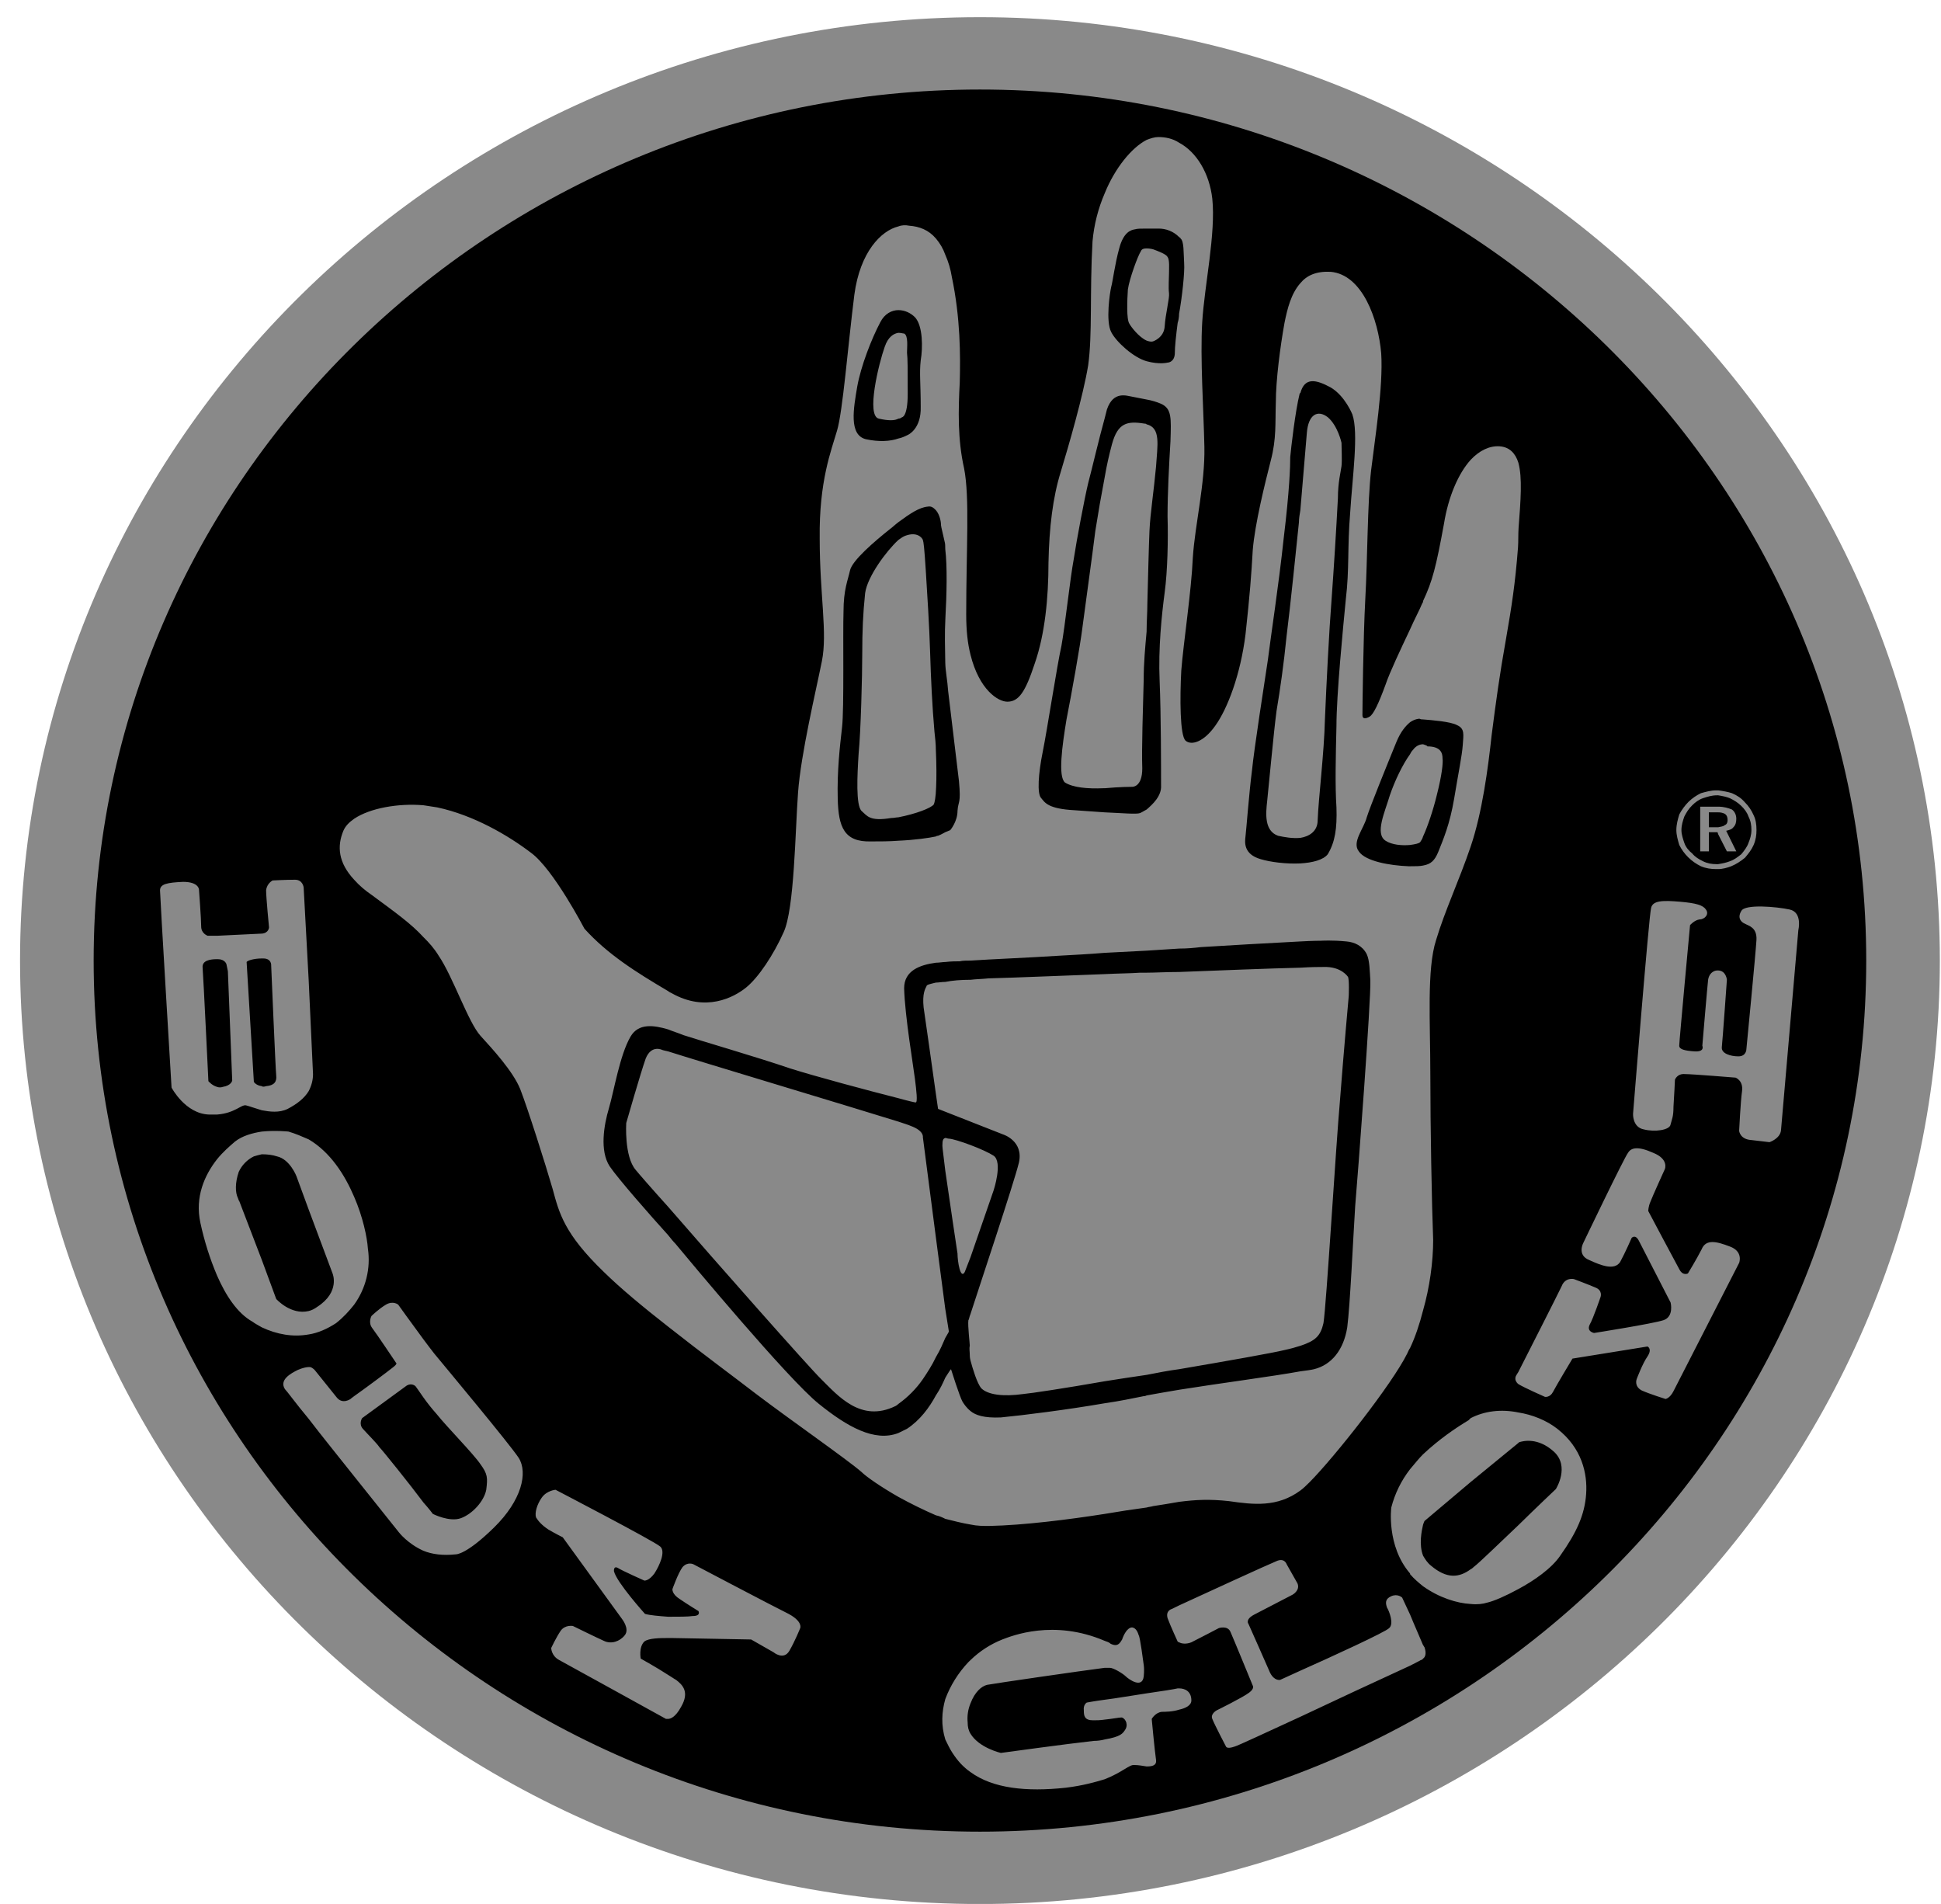 <svg xmlns="http://www.w3.org/2000/svg" width="52" height="51" viewBox="0 0 52 51" fill="none"><path fill-rule="evenodd" clip-rule="evenodd" d="M26.253 51.002C40.407 51.002 51.969 39.64 51.969 25.731C51.969 11.822 40.407 0.46 26.253 0.46C12.099 0.46 0.537 11.822 0.537 25.731C0.537 39.64 12.099 51.002 26.253 51.002Z" fill="#898989"></path><path fill-rule="evenodd" clip-rule="evenodd" d="M26.253 49.064C39.324 49.064 49.997 38.576 49.997 25.731C49.997 12.886 39.324 2.398 26.253 2.398C13.182 2.398 2.509 12.886 2.509 25.731C2.509 38.576 13.182 49.064 26.253 49.064Z" fill="black"></path><path fill-rule="evenodd" clip-rule="evenodd" d="M5.815 34.168C5.622 33.714 5.474 33.243 5.37 32.762C5.215 32.059 5.486 31.47 5.815 31.052C5.969 30.861 6.143 30.71 6.298 30.577C6.491 30.425 6.762 30.349 7.013 30.311C7.381 30.273 7.729 30.311 7.729 30.311C7.922 30.368 8.096 30.444 8.27 30.52C8.85 30.862 9.237 31.47 9.488 32.059C9.72 32.591 9.836 33.142 9.856 33.446C9.934 33.974 9.802 34.511 9.488 34.947C9.353 35.118 9.198 35.289 9.005 35.441C8.773 35.593 8.522 35.707 8.27 35.745C7.845 35.821 7.419 35.745 7.014 35.555C6.917 35.498 6.84 35.46 6.763 35.403C6.356 35.175 6.047 34.699 5.815 34.168ZM40.683 14.145C40.739 13.406 40.788 12.794 40.677 12.392C40.599 12.146 40.444 11.974 40.174 11.955C39.903 11.937 39.632 12.07 39.401 12.316C39.072 12.677 38.801 13.304 38.685 14.027C38.473 15.185 38.376 15.566 38.125 16.098C38.125 16.117 38.125 16.136 38.105 16.155C38.028 16.345 37.892 16.592 37.776 16.858C37.525 17.39 37.235 17.998 37.119 18.34C36.925 18.872 36.79 19.138 36.694 19.195C36.597 19.252 36.5 19.271 36.5 19.157C36.5 19.024 36.52 17.086 36.577 16.041C36.635 15.015 36.635 13.438 36.732 12.602C36.829 11.785 37.061 10.359 37.003 9.466C36.925 8.554 36.5 7.357 35.649 7.281C35.263 7.262 35.011 7.376 34.837 7.585C34.586 7.87 34.489 8.269 34.412 8.649C34.296 9.295 34.18 10.188 34.18 10.777C34.161 11.347 34.199 11.746 34.045 12.335C33.89 12.943 33.62 14.026 33.562 14.729C33.523 15.413 33.484 15.926 33.368 16.99C33.233 18.074 32.885 18.986 32.556 19.442C32.247 19.878 31.918 19.974 31.763 19.841C31.608 19.707 31.608 18.682 31.647 17.959C31.705 17.219 31.918 15.832 31.956 14.938C32.015 14.045 32.285 12.962 32.266 11.974C32.246 11.005 32.15 9.58 32.208 8.63C32.266 7.661 32.575 6.255 32.478 5.324C32.401 4.64 32.053 4.07 31.589 3.823C31.415 3.709 31.222 3.671 31.029 3.671C30.931 3.671 30.816 3.709 30.719 3.747C30.313 3.956 29.868 4.507 29.598 5.172C29.42 5.583 29.309 6.019 29.269 6.464C29.191 7.851 29.269 8.953 29.152 9.789C29.017 10.606 28.631 11.937 28.418 12.639C28.205 13.324 28.109 14.121 28.089 15.072C28.089 16.022 27.993 16.991 27.722 17.77C27.471 18.53 27.297 18.796 26.987 18.796C26.736 18.796 26.233 18.473 26.001 17.542C25.924 17.238 25.885 16.896 25.885 16.459C25.885 14.692 25.982 13.324 25.828 12.544C25.653 11.765 25.673 10.986 25.712 10.245C25.731 9.523 25.731 8.516 25.499 7.414C25.467 7.211 25.408 7.013 25.325 6.825C25.269 6.665 25.183 6.517 25.073 6.388C24.88 6.16 24.628 6.065 24.358 6.046C24.261 6.027 24.165 6.027 24.068 6.065C23.604 6.179 23.043 6.749 22.889 7.889C22.714 9.276 22.579 11.024 22.424 11.537C22.27 12.069 21.941 12.886 21.96 14.425C21.96 15.945 22.173 16.953 22.018 17.713C21.863 18.492 21.457 20.183 21.38 21.228C21.303 22.273 21.283 24.344 20.994 24.971C20.723 25.579 20.317 26.187 19.988 26.453C19.659 26.719 18.905 27.118 17.996 26.605C17.958 26.587 17.919 26.567 17.899 26.548C17.029 26.035 16.275 25.56 15.657 24.876C15.657 24.876 14.825 23.28 14.226 22.843C13.627 22.387 12.698 21.836 11.712 21.627C11.59 21.607 11.468 21.588 11.345 21.57C10.668 21.513 9.914 21.646 9.489 21.931C9.354 22.026 9.257 22.121 9.199 22.254C9.025 22.672 9.063 23.109 9.489 23.566C9.624 23.718 9.779 23.851 9.972 23.983C10.591 24.44 11.016 24.743 11.345 25.104C11.5 25.256 11.635 25.409 11.751 25.599C12.138 26.169 12.544 27.384 12.873 27.746C13.202 28.107 13.743 28.696 13.936 29.171C14.13 29.665 14.613 31.185 14.806 31.85C14.98 32.496 15.116 33.047 16.179 34.073C16.624 34.51 17.243 35.023 17.9 35.536C18.79 36.239 19.718 36.923 20.259 37.341C21.187 38.044 22.715 39.109 23.082 39.431C23.217 39.564 23.604 39.831 24.068 40.096C24.395 40.276 24.731 40.441 25.073 40.59C25.17 40.609 25.248 40.647 25.325 40.685C25.557 40.742 25.77 40.799 26.002 40.837C26.175 40.875 26.33 40.875 26.504 40.875C27.413 40.857 28.631 40.704 29.598 40.552C29.971 40.488 30.345 40.431 30.72 40.381C30.777 40.362 30.835 40.362 30.894 40.343C31.126 40.308 31.358 40.27 31.589 40.229C32.035 40.172 32.401 40.153 32.924 40.21C33.581 40.305 34.219 40.381 34.838 39.925C34.916 39.869 34.993 39.792 35.09 39.697C35.766 39.013 37.294 37.075 37.699 36.258C37.719 36.22 37.738 36.163 37.777 36.106C37.912 35.821 38.028 35.479 38.125 35.099C38.299 34.491 38.395 33.807 38.395 33.218C38.357 32.249 38.319 30.159 38.319 28.772C38.319 27.385 38.221 25.96 38.473 25.181C38.705 24.402 39.092 23.584 39.401 22.673C39.71 21.761 39.865 20.582 39.962 19.689C40.077 18.796 40.174 18.075 40.348 17.105C40.497 16.247 40.592 15.652 40.668 14.663C40.68 14.49 40.671 14.317 40.683 14.145ZM40.676 40.856C41.179 40.362 41.682 39.887 41.682 39.887C41.682 39.887 42.068 39.279 41.624 38.88C41.199 38.5 40.812 38.595 40.696 38.633L40.677 38.652L39.401 39.697L38.163 40.742C38.163 40.742 38.144 40.78 38.125 40.837C38.086 41.008 38.008 41.369 38.125 41.673C38.182 41.768 38.24 41.863 38.337 41.939C38.763 42.3 39.091 42.262 39.401 42.034C39.439 42.015 39.458 41.995 39.478 41.977C39.651 41.844 40.173 41.331 40.676 40.856ZM40.676 37.835C41.043 37.892 41.43 38.044 41.72 38.272C42.378 38.785 42.532 39.469 42.493 40.02C42.455 40.571 42.242 41.046 41.798 41.673C41.565 42.015 41.101 42.338 40.676 42.566C40.328 42.756 40.018 42.889 39.844 42.928C39.728 42.965 39.574 42.984 39.4 42.965C39.032 42.946 38.549 42.794 38.124 42.49C38.007 42.395 37.892 42.3 37.776 42.167V42.148C37.138 41.408 37.273 40.381 37.273 40.381C37.368 40.01 37.539 39.661 37.776 39.355C37.892 39.222 38.007 39.07 38.124 38.956C38.549 38.557 38.993 38.253 39.342 38.044L39.4 37.987C39.768 37.797 40.212 37.74 40.676 37.835ZM40.676 36.752C40.87 36.372 41.739 34.662 41.837 34.453C41.933 34.206 42.165 34.262 42.165 34.262C42.165 34.262 42.571 34.414 42.745 34.49C42.939 34.566 42.881 34.737 42.881 34.737C42.881 34.737 42.687 35.308 42.591 35.478C42.494 35.669 42.706 35.706 42.706 35.706C42.706 35.706 44.273 35.459 44.563 35.364C44.853 35.27 44.756 34.89 44.756 34.89C44.756 34.89 44.002 33.426 43.906 33.236C43.809 33.047 43.712 33.16 43.712 33.16C43.712 33.16 43.538 33.56 43.403 33.807C43.248 34.035 42.9 33.902 42.571 33.75C42.243 33.617 42.417 33.294 42.417 33.294C42.417 33.294 43.519 30.995 43.615 30.881C43.693 30.748 43.867 30.69 44.292 30.881C44.718 31.052 44.601 31.318 44.601 31.318C44.601 31.318 44.272 32.04 44.215 32.192C44.157 32.325 44.157 32.439 44.157 32.439C44.157 32.439 44.892 33.826 44.988 33.997C45.084 34.187 45.22 34.111 45.22 34.111C45.22 34.111 45.452 33.731 45.587 33.465C45.703 33.18 45.994 33.256 46.342 33.389C46.709 33.522 46.593 33.826 46.593 33.826C46.593 33.826 44.93 37.075 44.833 37.265C44.736 37.456 44.621 37.474 44.621 37.474C44.621 37.474 44.195 37.341 43.983 37.246C43.77 37.132 43.847 36.942 43.847 36.942C43.847 36.942 44.002 36.525 44.137 36.334C44.273 36.125 44.137 36.068 44.137 36.068L42.127 36.392C42.127 36.392 41.682 37.133 41.605 37.285C41.527 37.437 41.392 37.418 41.392 37.418C41.392 37.418 40.831 37.171 40.677 37.075C40.541 36.962 40.618 36.847 40.618 36.847C40.618 36.847 40.638 36.809 40.676 36.752ZM47.405 30.595C47.405 30.595 47.695 30.5 47.714 30.272C47.733 30.044 48.178 24.914 48.178 24.914C48.178 24.914 48.294 24.439 47.946 24.363C47.598 24.287 46.748 24.211 46.651 24.401C46.534 24.591 46.651 24.705 46.747 24.743C46.843 24.8 47.076 24.838 47.056 25.18C47.037 25.522 46.786 28.106 46.786 28.106C46.786 28.106 46.786 28.296 46.573 28.296C46.36 28.296 46.109 28.22 46.128 28.049C46.148 27.878 46.264 26.244 46.264 26.244C46.264 26.244 46.244 26.016 46.051 25.997C45.877 25.978 45.78 26.111 45.761 26.244C45.742 26.396 45.606 28.011 45.606 28.011C45.606 28.011 45.684 28.182 45.393 28.163C45.123 28.144 44.987 28.106 44.987 28.011C44.987 27.897 45.277 24.781 45.277 24.781C45.277 24.781 45.393 24.648 45.528 24.629C45.664 24.629 45.799 24.495 45.702 24.363C45.625 24.249 45.451 24.192 45.007 24.154C44.562 24.116 44.272 24.116 44.233 24.325C44.175 24.534 43.75 29.835 43.75 29.835C43.75 29.835 43.731 30.196 44.04 30.253C44.33 30.329 44.736 30.272 44.755 30.12C44.794 29.968 44.833 29.911 44.833 29.645C44.852 29.379 44.872 28.923 44.872 28.923C44.872 28.923 44.929 28.752 45.142 28.771C45.336 28.771 46.496 28.866 46.496 28.866C46.496 28.866 46.708 28.942 46.67 29.227C46.631 29.493 46.592 30.291 46.592 30.291C46.592 30.291 46.611 30.519 46.921 30.538C47.231 30.576 47.405 30.595 47.405 30.595ZM38.124 19.271C38.356 19.29 38.859 19.328 39.033 19.423C39.246 19.518 39.207 19.67 39.188 19.955C39.168 20.24 39.072 20.696 38.956 21.399C38.84 22.083 38.666 22.482 38.53 22.824C38.434 23.052 38.337 23.147 38.125 23.185C38.047 23.204 37.912 23.204 37.776 23.204H37.738C37.235 23.185 36.577 23.071 36.403 22.805C36.21 22.558 36.539 22.197 36.616 21.893C36.712 21.589 37.138 20.543 37.409 19.878C37.525 19.594 37.661 19.442 37.776 19.346C37.912 19.252 38.028 19.252 38.028 19.252C38.066 19.271 38.085 19.271 38.124 19.271ZM38.124 44.067C38.144 44.086 38.144 44.105 38.163 44.124C38.221 44.295 38.182 44.39 38.124 44.428C38.105 44.466 38.066 44.466 38.066 44.466C38.066 44.466 37.97 44.523 37.776 44.618C36.794 45.069 35.814 45.525 34.837 45.986C33.928 46.404 33.155 46.765 33.077 46.784C32.864 46.86 32.845 46.784 32.845 46.784C32.845 46.784 32.536 46.195 32.478 46.043C32.42 45.91 32.594 45.815 32.594 45.815C32.594 45.815 33.29 45.473 33.465 45.34C33.619 45.226 33.561 45.15 33.561 45.15C33.561 45.15 33.039 43.877 32.962 43.706C32.884 43.535 32.653 43.611 32.653 43.611C32.653 43.611 32.111 43.896 31.918 43.991C31.782 44.048 31.647 44.029 31.589 43.991C31.57 43.991 31.55 43.972 31.55 43.972C31.55 43.972 31.357 43.554 31.28 43.345C31.222 43.136 31.396 43.098 31.396 43.098L31.589 43.003C32.208 42.718 33.987 41.901 34.18 41.825C34.412 41.711 34.47 41.901 34.47 41.901L34.76 42.414C34.838 42.604 34.625 42.718 34.625 42.718C34.625 42.718 33.852 43.117 33.6 43.25C33.349 43.383 33.446 43.497 33.446 43.497C33.446 43.497 33.929 44.58 34.026 44.808C34.142 45.036 34.296 44.998 34.296 44.998C34.296 44.998 34.509 44.903 34.838 44.751C35.65 44.39 37.139 43.707 37.216 43.611C37.351 43.497 37.216 43.155 37.158 43.06C37.119 42.946 37.1 42.832 37.274 42.756C37.448 42.681 37.564 42.794 37.564 42.794C37.564 42.794 37.661 43.003 37.777 43.25C37.892 43.535 38.047 43.877 38.124 44.067ZM38.124 19.936C38.182 19.955 38.24 19.974 38.24 19.993C38.608 19.993 38.646 20.183 38.646 20.316C38.665 20.43 38.627 20.772 38.491 21.304C38.395 21.703 38.24 22.159 38.124 22.406C38.105 22.482 38.066 22.52 38.047 22.558C38.008 22.596 37.911 22.615 37.776 22.634C37.563 22.653 37.293 22.634 37.119 22.52C36.829 22.33 37.099 21.76 37.234 21.304C37.37 20.905 37.583 20.468 37.776 20.202C37.795 20.164 37.815 20.126 37.853 20.088C37.95 19.955 38.066 19.936 38.124 19.936ZM34.837 10.53C34.953 10.093 35.263 10.169 35.649 10.378C36.036 10.606 36.23 11.1 36.23 11.1C36.403 11.594 36.23 12.791 36.171 13.741C36.094 14.672 36.152 15.242 36.056 16.041C35.978 16.839 35.804 18.625 35.804 19.442C35.785 20.24 35.765 21.057 35.804 21.627C35.823 22.197 35.765 22.558 35.572 22.881C35.455 23.033 35.166 23.109 34.837 23.128C34.451 23.147 34.025 23.09 33.774 23.014C33.31 22.881 33.348 22.558 33.367 22.406C33.387 22.254 33.464 21.228 33.541 20.639C33.599 20.05 33.87 18.321 33.967 17.674C34.044 17.047 34.257 15.679 34.392 14.406C34.547 13.133 34.566 12.487 34.566 12.24C34.586 12.012 34.702 11.005 34.817 10.549C34.817 10.549 34.817 10.53 34.837 10.53ZM34.837 25.218C35.166 25.199 35.398 25.199 35.398 25.199C35.398 25.199 35.688 25.18 36.074 25.218C36.287 25.237 36.5 25.332 36.616 25.56C36.694 25.731 36.694 25.997 36.712 26.263C36.731 26.795 36.383 31.412 36.306 32.306C36.248 33.218 36.171 34.947 36.093 35.555C35.997 36.163 35.668 36.562 35.204 36.676C35.127 36.695 34.991 36.714 34.837 36.733C34.122 36.865 32.652 37.056 31.588 37.227C31.24 37.284 30.931 37.341 30.718 37.379C30.68 37.398 30.66 37.398 30.641 37.398C30.351 37.455 30.003 37.531 29.597 37.588C28.611 37.759 27.412 37.911 26.812 37.968C26.368 37.987 26.136 37.911 26 37.797C25.884 37.702 25.826 37.607 25.788 37.55C25.71 37.417 25.478 36.676 25.478 36.676C25.44 36.714 25.401 36.79 25.324 36.904C25.266 37.037 25.188 37.208 25.072 37.379C24.898 37.702 24.647 38.044 24.299 38.272L24.067 38.386C23.429 38.633 22.694 38.215 21.94 37.607C21.109 36.942 18.441 33.731 18.093 33.312C18.035 33.256 17.977 33.18 17.899 33.084C17.435 32.572 16.565 31.583 16.333 31.241C16.062 30.823 16.178 30.139 16.314 29.683C16.449 29.227 16.604 28.258 16.894 27.764C17.107 27.403 17.513 27.46 17.899 27.574C18.035 27.631 18.17 27.669 18.305 27.726C18.769 27.878 20.277 28.315 21.167 28.619C21.825 28.828 23.313 29.227 24.067 29.417C24.338 29.493 24.512 29.531 24.531 29.531C24.589 29.531 24.55 29.208 24.512 28.904C24.473 28.581 24.241 27.213 24.222 26.472C24.222 25.997 24.647 25.845 25.073 25.788C25.169 25.788 25.247 25.769 25.324 25.769C25.479 25.75 25.614 25.75 25.711 25.75C25.788 25.731 25.885 25.731 26.001 25.731C26.542 25.694 27.528 25.655 28.398 25.599C28.727 25.58 29.152 25.56 29.597 25.523C29.965 25.504 30.351 25.485 30.719 25.465C31.028 25.447 31.337 25.427 31.588 25.409C31.821 25.409 31.995 25.39 32.169 25.37C32.768 25.332 34.083 25.256 34.837 25.218ZM34.837 25.921C35.127 25.902 35.34 25.902 35.456 25.902C35.939 25.884 36.113 26.168 36.113 26.168C36.152 26.244 36.133 26.681 36.133 26.681C36.133 26.681 35.997 28.182 35.9 29.455C35.785 30.747 35.533 34.984 35.456 35.441C35.379 35.783 35.243 35.916 34.837 36.049C34.721 36.087 34.586 36.125 34.412 36.163C34.103 36.239 32.923 36.448 31.588 36.676C31.299 36.714 31.009 36.771 30.719 36.828C30.332 36.885 29.945 36.942 29.597 36.999C28.514 37.189 27.625 37.322 27.412 37.341C26.871 37.417 26.465 37.36 26.291 37.189C26.175 37.056 26.058 36.657 26.001 36.448C25.981 36.372 25.981 36.315 25.981 36.296C25.981 36.201 25.962 36.125 25.981 36.049C25.981 35.972 25.924 35.517 25.943 35.365C25.962 35.346 25.962 35.289 26.001 35.194C26.233 34.472 27.161 31.698 27.296 31.147C27.431 30.558 26.871 30.387 26.871 30.387L26.001 30.045L25.324 29.779L25.131 29.703C25.131 29.703 25.111 29.551 25.073 29.304C24.976 28.601 24.783 27.251 24.744 26.985C24.706 26.624 24.783 26.491 24.822 26.416C24.822 26.377 24.918 26.358 25.073 26.32C25.15 26.32 25.227 26.302 25.324 26.302C25.517 26.263 25.75 26.245 26.001 26.245C26.155 26.226 26.31 26.226 26.484 26.207C27.218 26.188 28.553 26.131 29.597 26.093C29.965 26.074 30.293 26.074 30.544 26.055H30.718C30.95 26.055 31.24 26.036 31.588 26.036C32.633 25.997 34.005 25.94 34.837 25.921ZM34.837 13.666C34.895 13.019 34.972 12.012 35.011 11.594C35.05 11.101 35.301 10.967 35.572 11.176C35.842 11.405 35.939 11.86 35.939 11.86C35.939 11.994 35.958 12.335 35.939 12.487C35.92 12.639 35.843 12.924 35.843 13.342C35.794 14.268 35.736 15.193 35.669 16.117C35.611 16.839 35.533 18.359 35.495 19.271C35.475 20.164 35.321 21.399 35.301 21.969C35.301 22.273 35.069 22.406 34.837 22.444C34.624 22.463 34.412 22.425 34.238 22.387C33.87 22.254 33.909 21.798 33.948 21.456C33.986 21.114 34.122 19.613 34.199 19.042C34.295 18.473 34.393 17.788 34.469 17.028C34.566 16.268 34.74 14.558 34.799 13.988C34.799 13.893 34.817 13.78 34.837 13.666ZM31.588 6.35C31.608 6.369 31.627 6.369 31.627 6.388C31.724 6.464 31.705 6.768 31.724 7.053C31.743 7.281 31.666 7.984 31.588 8.402C31.588 8.497 31.57 8.592 31.55 8.649C31.511 8.953 31.473 9.276 31.473 9.485C31.453 9.713 31.279 9.713 31.279 9.713C31.279 9.713 31.067 9.771 30.719 9.676C30.371 9.581 29.907 9.163 29.771 8.897C29.617 8.612 29.733 7.833 29.771 7.68C29.81 7.547 29.868 7.072 29.984 6.654C30.1 6.217 30.293 6.161 30.409 6.142C30.467 6.123 30.564 6.123 30.719 6.123H31.028C31.132 6.121 31.236 6.14 31.332 6.179C31.429 6.218 31.516 6.276 31.588 6.35ZM31.588 45.796C31.762 45.758 31.917 45.682 31.917 45.549C31.917 45.302 31.743 45.226 31.588 45.226H31.55C31.473 45.245 31.125 45.302 30.719 45.359C30.332 45.416 29.907 45.492 29.597 45.53C29.307 45.568 29.114 45.606 29.114 45.606C29.114 45.606 29.017 45.663 29.036 45.815C29.036 45.967 29.055 46.081 29.288 46.081C29.365 46.081 29.482 46.081 29.597 46.062C29.79 46.043 29.983 46.005 30.042 46.005C30.119 46.005 30.235 46.157 30.158 46.309C30.081 46.442 30.023 46.518 29.597 46.594C29.503 46.619 29.405 46.632 29.307 46.632C28.611 46.708 26.813 46.955 26.813 46.955C26.813 46.955 26.233 46.822 26.001 46.442C25.943 46.347 25.924 46.252 25.924 46.138C25.907 45.964 25.933 45.788 26.001 45.625C26.117 45.322 26.291 45.169 26.446 45.131C26.639 45.093 28.998 44.751 29.598 44.675H29.733C29.829 44.675 30.081 44.827 30.158 44.903C30.236 44.98 30.603 45.245 30.641 44.903C30.641 44.903 30.661 44.733 30.641 44.599C30.622 44.467 30.545 43.859 30.506 43.802C30.487 43.745 30.448 43.612 30.332 43.593C30.197 43.593 30.1 43.802 30.062 43.916C30.004 44.011 29.946 44.125 29.753 44.03C29.714 43.992 29.655 43.973 29.598 43.954C28.224 43.365 27.103 43.821 26.852 43.916C26.534 44.043 26.245 44.23 26.001 44.467L25.943 44.523C25.673 44.809 25.462 45.145 25.325 45.512C25.228 45.854 25.208 46.215 25.325 46.595C25.383 46.709 25.441 46.842 25.518 46.956C25.653 47.165 25.808 47.336 26.001 47.469C26.6 47.906 27.49 48.001 28.553 47.887C29.017 47.83 29.346 47.735 29.598 47.659C30.081 47.469 30.256 47.26 30.391 47.279C30.487 47.279 30.604 47.298 30.72 47.317C30.855 47.317 30.99 47.298 30.971 47.146C30.932 46.88 30.855 46.044 30.855 46.044C30.855 46.044 30.951 45.873 31.125 45.854C31.221 45.853 31.414 45.853 31.588 45.796ZM30.719 21.684C30.873 21.551 31.125 21.323 31.105 21.038C31.105 20.582 31.105 19.138 31.067 18.245C31.028 17.352 31.124 16.459 31.202 15.87C31.279 15.3 31.298 14.445 31.279 13.837C31.279 13.21 31.318 12.469 31.357 11.822C31.376 11.196 31.395 10.948 31.105 10.816C30.981 10.763 30.852 10.725 30.719 10.702C30.545 10.664 30.409 10.645 30.332 10.626C30.197 10.607 29.829 10.455 29.655 10.968L29.597 11.196C29.443 11.747 29.249 12.583 29.152 12.944C29.056 13.343 28.843 14.464 28.766 14.977C28.669 15.49 28.534 16.764 28.437 17.295C28.321 17.808 28.05 19.575 27.934 20.145C27.818 20.715 27.779 21.267 27.895 21.38C27.992 21.494 28.069 21.665 28.785 21.703C29.036 21.722 29.326 21.741 29.597 21.76C30.061 21.779 30.447 21.817 30.544 21.779C30.545 21.779 30.622 21.741 30.719 21.684ZM30.738 16.174C30.757 15.451 30.776 14.653 30.795 14.216C30.815 13.761 30.911 13.152 30.97 12.506C31.008 11.917 31.105 11.461 30.718 11.366C30.699 11.347 30.68 11.347 30.66 11.347C30.196 11.271 29.945 11.328 29.79 11.899C29.712 12.187 29.647 12.478 29.597 12.773C29.505 13.253 29.421 13.734 29.345 14.216C29.268 14.844 29.055 16.364 28.997 16.82C28.939 17.295 28.707 18.587 28.572 19.271C28.456 19.974 28.34 20.81 28.533 20.962C28.746 21.095 29.133 21.133 29.558 21.114H29.597C30.003 21.076 30.331 21.076 30.331 21.076C30.331 21.076 30.602 21.095 30.602 20.582C30.583 20.069 30.621 18.929 30.64 18.207C30.64 17.751 30.679 17.352 30.718 16.915V16.894C30.719 16.653 30.738 16.414 30.738 16.174ZM30.719 9.124C30.776 9.143 30.835 9.162 30.893 9.143C30.893 9.143 31.183 9.048 31.202 8.744C31.221 8.421 31.337 7.984 31.318 7.851C31.299 7.718 31.318 7.433 31.318 7.319C31.318 7.186 31.337 6.958 31.279 6.882C31.24 6.806 31.028 6.73 30.931 6.692C30.893 6.673 30.796 6.654 30.719 6.654C30.641 6.654 30.584 6.673 30.564 6.73C30.486 6.844 30.255 7.471 30.216 7.756C30.197 8.041 30.177 8.554 30.255 8.668C30.293 8.744 30.506 9.029 30.719 9.124ZM26.001 33.674L26.619 31.887C26.619 31.887 26.871 31.128 26.619 30.957C26.503 30.881 26.252 30.766 26.001 30.672C25.75 30.577 25.498 30.501 25.421 30.501C25.382 30.501 25.363 30.482 25.324 30.482C25.266 30.501 25.247 30.539 25.247 30.691C25.247 30.748 25.285 31.014 25.324 31.356C25.44 32.173 25.633 33.446 25.652 33.579C25.652 33.788 25.73 34.282 25.846 34.073L26.001 33.674ZM25.324 14.71C25.38 15.171 25.363 15.916 25.327 16.567C25.306 16.955 25.317 17.359 25.324 17.748C25.329 17.983 25.382 18.221 25.401 18.511C25.479 19.176 25.614 20.278 25.691 20.924C25.749 21.551 25.672 21.437 25.652 21.722C25.652 22.007 25.459 22.235 25.459 22.235C25.459 22.235 25.421 22.254 25.324 22.292C25.285 22.311 25.227 22.349 25.131 22.387C25.131 22.387 25.092 22.387 25.073 22.406C24.899 22.444 24.512 22.501 24.067 22.52C23.835 22.539 23.565 22.539 23.333 22.539C22.617 22.558 22.462 22.159 22.443 21.399C22.424 20.639 22.501 19.993 22.559 19.48C22.617 18.986 22.578 16.971 22.598 16.382C22.598 15.793 22.714 15.546 22.772 15.28C22.829 15.014 23.429 14.501 23.835 14.178C23.913 14.121 23.99 14.045 24.067 13.988C24.377 13.76 24.628 13.589 24.86 13.57C24.956 13.551 25.015 13.608 25.072 13.665C25.188 13.798 25.208 14.007 25.208 14.026C25.208 14.083 25.208 14.083 25.305 14.501C25.324 14.559 25.324 14.635 25.324 14.71ZM25.324 35.061L25.421 35.669C25.421 35.669 25.382 35.745 25.324 35.84C25.266 35.972 25.189 36.163 25.073 36.353C24.976 36.562 24.84 36.77 24.725 36.941C24.547 37.199 24.324 37.424 24.067 37.607C24.029 37.645 23.99 37.663 23.99 37.663C23.061 38.119 22.443 37.379 21.998 36.941C21.65 36.599 19.233 33.863 17.899 32.325C17.435 31.811 17.106 31.431 17.029 31.336C16.72 30.975 16.777 30.082 16.777 30.082C16.777 30.082 17.164 28.733 17.299 28.353C17.454 27.973 17.744 28.125 17.744 28.125C17.744 28.125 17.802 28.144 17.899 28.163C18.73 28.429 22.849 29.664 24.067 30.044C24.241 30.101 24.357 30.139 24.395 30.158C24.763 30.291 24.724 30.462 24.724 30.462L25.072 33.141L25.324 35.061ZM25.072 20.088C25.09 20.487 25.091 20.842 25.079 21.078C25.075 21.138 25.074 21.203 25.069 21.264C25.049 21.499 25.014 21.551 25.014 21.551C24.937 21.646 24.55 21.798 24.067 21.893C24.009 21.893 23.951 21.912 23.873 21.912C23.294 22.007 23.235 21.855 23.081 21.722C22.926 21.57 22.965 20.772 23.003 20.183C23.061 19.594 23.1 18.111 23.1 17.503C23.1 16.914 23.119 16.439 23.177 15.889C23.235 15.451 23.738 14.768 24.067 14.464C24.144 14.407 24.202 14.369 24.26 14.349C24.57 14.236 24.705 14.406 24.724 14.464C24.744 14.52 24.763 14.673 24.802 15.28C24.84 15.87 24.898 16.801 24.918 17.466C24.937 18.131 24.976 18.948 25.034 19.594C25.053 19.765 25.072 19.936 25.072 20.088ZM24.067 8.307C24.241 8.307 24.396 8.383 24.512 8.497C24.725 8.725 24.725 9.314 24.666 9.656C24.628 9.998 24.666 10.264 24.666 10.891C24.686 11.499 24.319 11.651 24.319 11.651C24.241 11.689 24.164 11.727 24.067 11.746C23.854 11.822 23.545 11.841 23.197 11.765C22.733 11.651 22.869 10.929 22.965 10.359C23.062 9.808 23.352 9.067 23.584 8.63C23.7 8.402 23.893 8.307 24.067 8.307ZM24.067 8.915C24.144 8.915 24.183 8.934 24.222 8.934C24.338 8.991 24.299 9.295 24.299 9.447C24.318 9.599 24.318 9.903 24.318 10.549C24.318 11.176 24.164 11.176 24.164 11.176C24.137 11.2 24.103 11.213 24.067 11.214C23.97 11.271 23.796 11.271 23.545 11.214C23.197 11.138 23.545 9.732 23.7 9.295C23.796 9.01 23.951 8.934 24.067 8.915ZM17.899 44.865C17.996 44.922 18.073 44.98 18.112 44.998C18.286 45.131 18.479 45.321 18.247 45.72C18.093 46.005 17.957 46.043 17.899 46.043H17.841C17.841 46.043 15.192 44.58 14.98 44.466C14.767 44.352 14.767 44.143 14.767 44.143C14.767 44.143 14.902 43.858 15.018 43.687C15.134 43.516 15.347 43.554 15.347 43.554C15.347 43.554 15.966 43.858 16.178 43.953C16.372 44.048 16.604 43.972 16.739 43.801C16.875 43.63 16.662 43.364 16.662 43.364L15.076 41.179C15.076 41.179 14.883 41.084 14.69 40.97C14.516 40.856 14.419 40.742 14.361 40.647C14.322 40.533 14.38 40.304 14.515 40.115C14.651 39.924 14.883 39.906 14.883 39.906C14.883 39.906 17.513 41.274 17.687 41.426C17.841 41.559 17.667 41.939 17.532 42.148C17.377 42.357 17.261 42.338 17.261 42.338C17.261 42.338 16.662 42.072 16.546 41.996C16.43 41.939 16.449 42.091 16.449 42.091C16.526 42.395 17.28 43.231 17.28 43.231C17.416 43.269 17.648 43.288 17.899 43.307C18.17 43.307 18.441 43.307 18.557 43.288C18.789 43.288 18.712 43.155 18.712 43.155C18.712 43.155 18.402 42.965 18.209 42.832C17.996 42.699 18.015 42.566 18.015 42.566C18.015 42.566 18.17 42.129 18.286 41.977C18.421 41.825 18.576 41.901 18.576 41.901C18.576 41.901 20.741 43.041 21.128 43.231C21.515 43.44 21.438 43.611 21.438 43.611C21.438 43.611 21.302 43.953 21.148 44.219C20.993 44.485 20.722 44.258 20.722 44.258L20.123 43.916L18.015 43.877H17.899C17.706 43.877 17.377 43.877 17.261 43.972C17.106 44.124 17.165 44.428 17.165 44.428C17.165 44.428 17.609 44.675 17.899 44.865ZM11.345 40.248C11.499 40.419 11.596 40.552 11.596 40.552C11.596 40.552 12.041 40.78 12.35 40.666C12.659 40.552 12.969 40.21 13.027 39.906C13.066 39.583 13.066 39.488 12.872 39.222C12.679 38.937 11.982 38.234 11.693 37.872C11.569 37.733 11.453 37.587 11.345 37.435C11.229 37.264 11.132 37.132 11.132 37.132C11.132 37.132 11.035 37.036 10.9 37.112L9.701 37.987C9.701 37.987 9.604 38.139 9.72 38.272C9.856 38.424 10.088 38.651 10.165 38.766C10.242 38.842 10.977 39.754 11.345 40.248ZM11.345 35.878C11.461 36.03 11.557 36.163 11.634 36.258C11.963 36.657 13.645 38.671 13.896 39.051C14.148 39.45 13.974 40.191 13.239 40.913C12.485 41.654 12.214 41.635 12.214 41.635C11.866 41.673 11.576 41.635 11.344 41.54C10.919 41.35 10.687 41.046 10.687 41.046C10.687 41.046 10.126 40.343 9.488 39.545C9.082 39.032 8.618 38.462 8.27 38.006C7.922 37.588 7.69 37.265 7.632 37.208C7.477 36.961 7.787 36.79 7.98 36.695C8.115 36.638 8.212 36.619 8.27 36.619H8.309C8.386 36.638 8.444 36.714 8.444 36.714C8.444 36.714 8.869 37.246 9.024 37.436C9.179 37.626 9.391 37.474 9.391 37.474C9.391 37.474 9.43 37.436 9.488 37.398C9.759 37.208 10.397 36.733 10.513 36.638C10.667 36.524 10.61 36.505 10.61 36.505C10.61 36.505 10.088 35.725 9.972 35.574C9.856 35.422 9.952 35.251 9.952 35.251C9.952 35.251 10.146 35.061 10.339 34.947C10.532 34.833 10.668 34.947 10.668 34.947C10.668 34.947 11.035 35.46 11.345 35.878ZM8.27 32.401L7.942 31.507C7.942 31.507 7.768 31.051 7.419 30.975C7.304 30.937 7.168 30.919 7.014 30.919C6.942 30.935 6.871 30.954 6.801 30.975C6.621 31.064 6.477 31.212 6.395 31.393C6.298 31.678 6.298 31.944 6.376 32.096C6.433 32.267 6.395 32.134 6.395 32.134L7.014 33.749L7.4 34.795C7.4 34.795 7.787 35.232 8.27 35.118C8.348 35.099 8.425 35.061 8.502 35.004C9.121 34.604 8.909 34.11 8.909 34.11L8.27 32.401ZM8.27 26.263L8.386 28.772C8.386 28.924 8.348 29.076 8.27 29.227C8.154 29.418 7.961 29.57 7.709 29.702C7.477 29.816 7.226 29.779 7.013 29.74C6.82 29.683 6.665 29.626 6.588 29.608C6.453 29.588 6.298 29.816 5.815 29.855H5.602C4.964 29.836 4.596 29.133 4.596 29.133C4.596 29.133 4.287 24.002 4.287 23.85C4.287 23.679 4.481 23.641 4.906 23.622C5.331 23.622 5.331 23.831 5.331 23.831C5.331 23.831 5.39 24.629 5.39 24.819C5.39 25.009 5.564 25.066 5.564 25.066H5.815L6.994 25.009H7.013C7.207 24.991 7.207 24.838 7.207 24.838C7.207 24.838 7.129 24.04 7.129 23.85C7.149 23.66 7.304 23.584 7.304 23.584C7.304 23.584 7.671 23.565 7.903 23.565C8.116 23.565 8.135 23.774 8.135 23.774L8.27 26.263ZM7.013 29.094C7.033 29.113 7.071 29.113 7.129 29.094C7.342 29.076 7.419 28.98 7.4 28.809C7.381 28.638 7.265 25.864 7.265 25.864C7.265 25.864 7.284 25.674 7.052 25.674H7.013C6.801 25.674 6.626 25.731 6.607 25.769L6.801 28.98C6.801 28.98 6.859 29.076 7.013 29.094ZM5.815 29.114C5.865 29.132 5.92 29.132 5.969 29.114C6.202 29.076 6.221 28.943 6.221 28.943L6.105 26.016L6.066 25.826C6.066 25.826 6.028 25.693 5.834 25.693H5.815C5.621 25.693 5.409 25.731 5.428 25.921C5.447 26.13 5.583 28.961 5.583 28.961C5.583 28.961 5.679 29.076 5.815 29.114ZM46.032 21.304H45.993C45.858 21.304 45.742 21.342 45.626 21.38C45.51 21.418 45.413 21.494 45.336 21.57C45.239 21.665 45.181 21.76 45.123 21.874C45.084 21.988 45.046 22.102 45.046 22.235C45.046 22.349 45.084 22.463 45.123 22.577C45.162 22.691 45.239 22.786 45.336 22.862C45.413 22.957 45.51 23.014 45.626 23.071C45.742 23.128 45.858 23.147 45.974 23.147H46.032C46.148 23.128 46.244 23.109 46.341 23.071C46.457 23.033 46.554 22.957 46.651 22.881C46.728 22.786 46.805 22.691 46.843 22.577C46.882 22.482 46.921 22.368 46.921 22.235C46.921 22.102 46.902 21.988 46.843 21.874C46.805 21.76 46.728 21.665 46.651 21.589C46.554 21.494 46.457 21.437 46.341 21.38C46.245 21.342 46.148 21.323 46.032 21.304ZM46.032 22.159C46.109 22.14 46.168 22.14 46.206 22.102C46.264 22.083 46.283 22.026 46.283 21.969C46.283 21.893 46.264 21.836 46.206 21.798C46.152 21.772 46.092 21.759 46.032 21.76H45.781V22.159H45.974L46.032 22.159ZM46.032 21.608C46.187 21.608 46.303 21.646 46.399 21.684C46.477 21.741 46.516 21.836 46.516 21.931C46.516 22.026 46.497 22.102 46.438 22.159C46.399 22.216 46.322 22.235 46.245 22.254L46.516 22.805H46.264L46.032 22.349L46.013 22.292H45.781V22.805H45.549V21.608H46.032ZM46.032 23.28H45.974C45.839 23.28 45.703 23.261 45.568 23.204C45.316 23.082 45.112 22.882 44.988 22.634C44.949 22.501 44.91 22.368 44.91 22.235C44.91 22.083 44.949 21.95 44.988 21.817C45.046 21.703 45.143 21.57 45.239 21.475C45.336 21.382 45.447 21.305 45.568 21.247C45.703 21.209 45.839 21.171 45.975 21.171H46.032C46.168 21.19 46.284 21.209 46.4 21.247C46.535 21.304 46.651 21.38 46.748 21.494C46.844 21.589 46.922 21.703 46.98 21.836C47.037 21.95 47.057 22.083 47.057 22.235C47.057 22.368 47.038 22.501 46.98 22.634C46.922 22.767 46.844 22.862 46.748 22.976C46.632 23.071 46.516 23.147 46.38 23.204C46.283 23.242 46.148 23.28 46.032 23.28Z" fill="#898989"></path></svg>